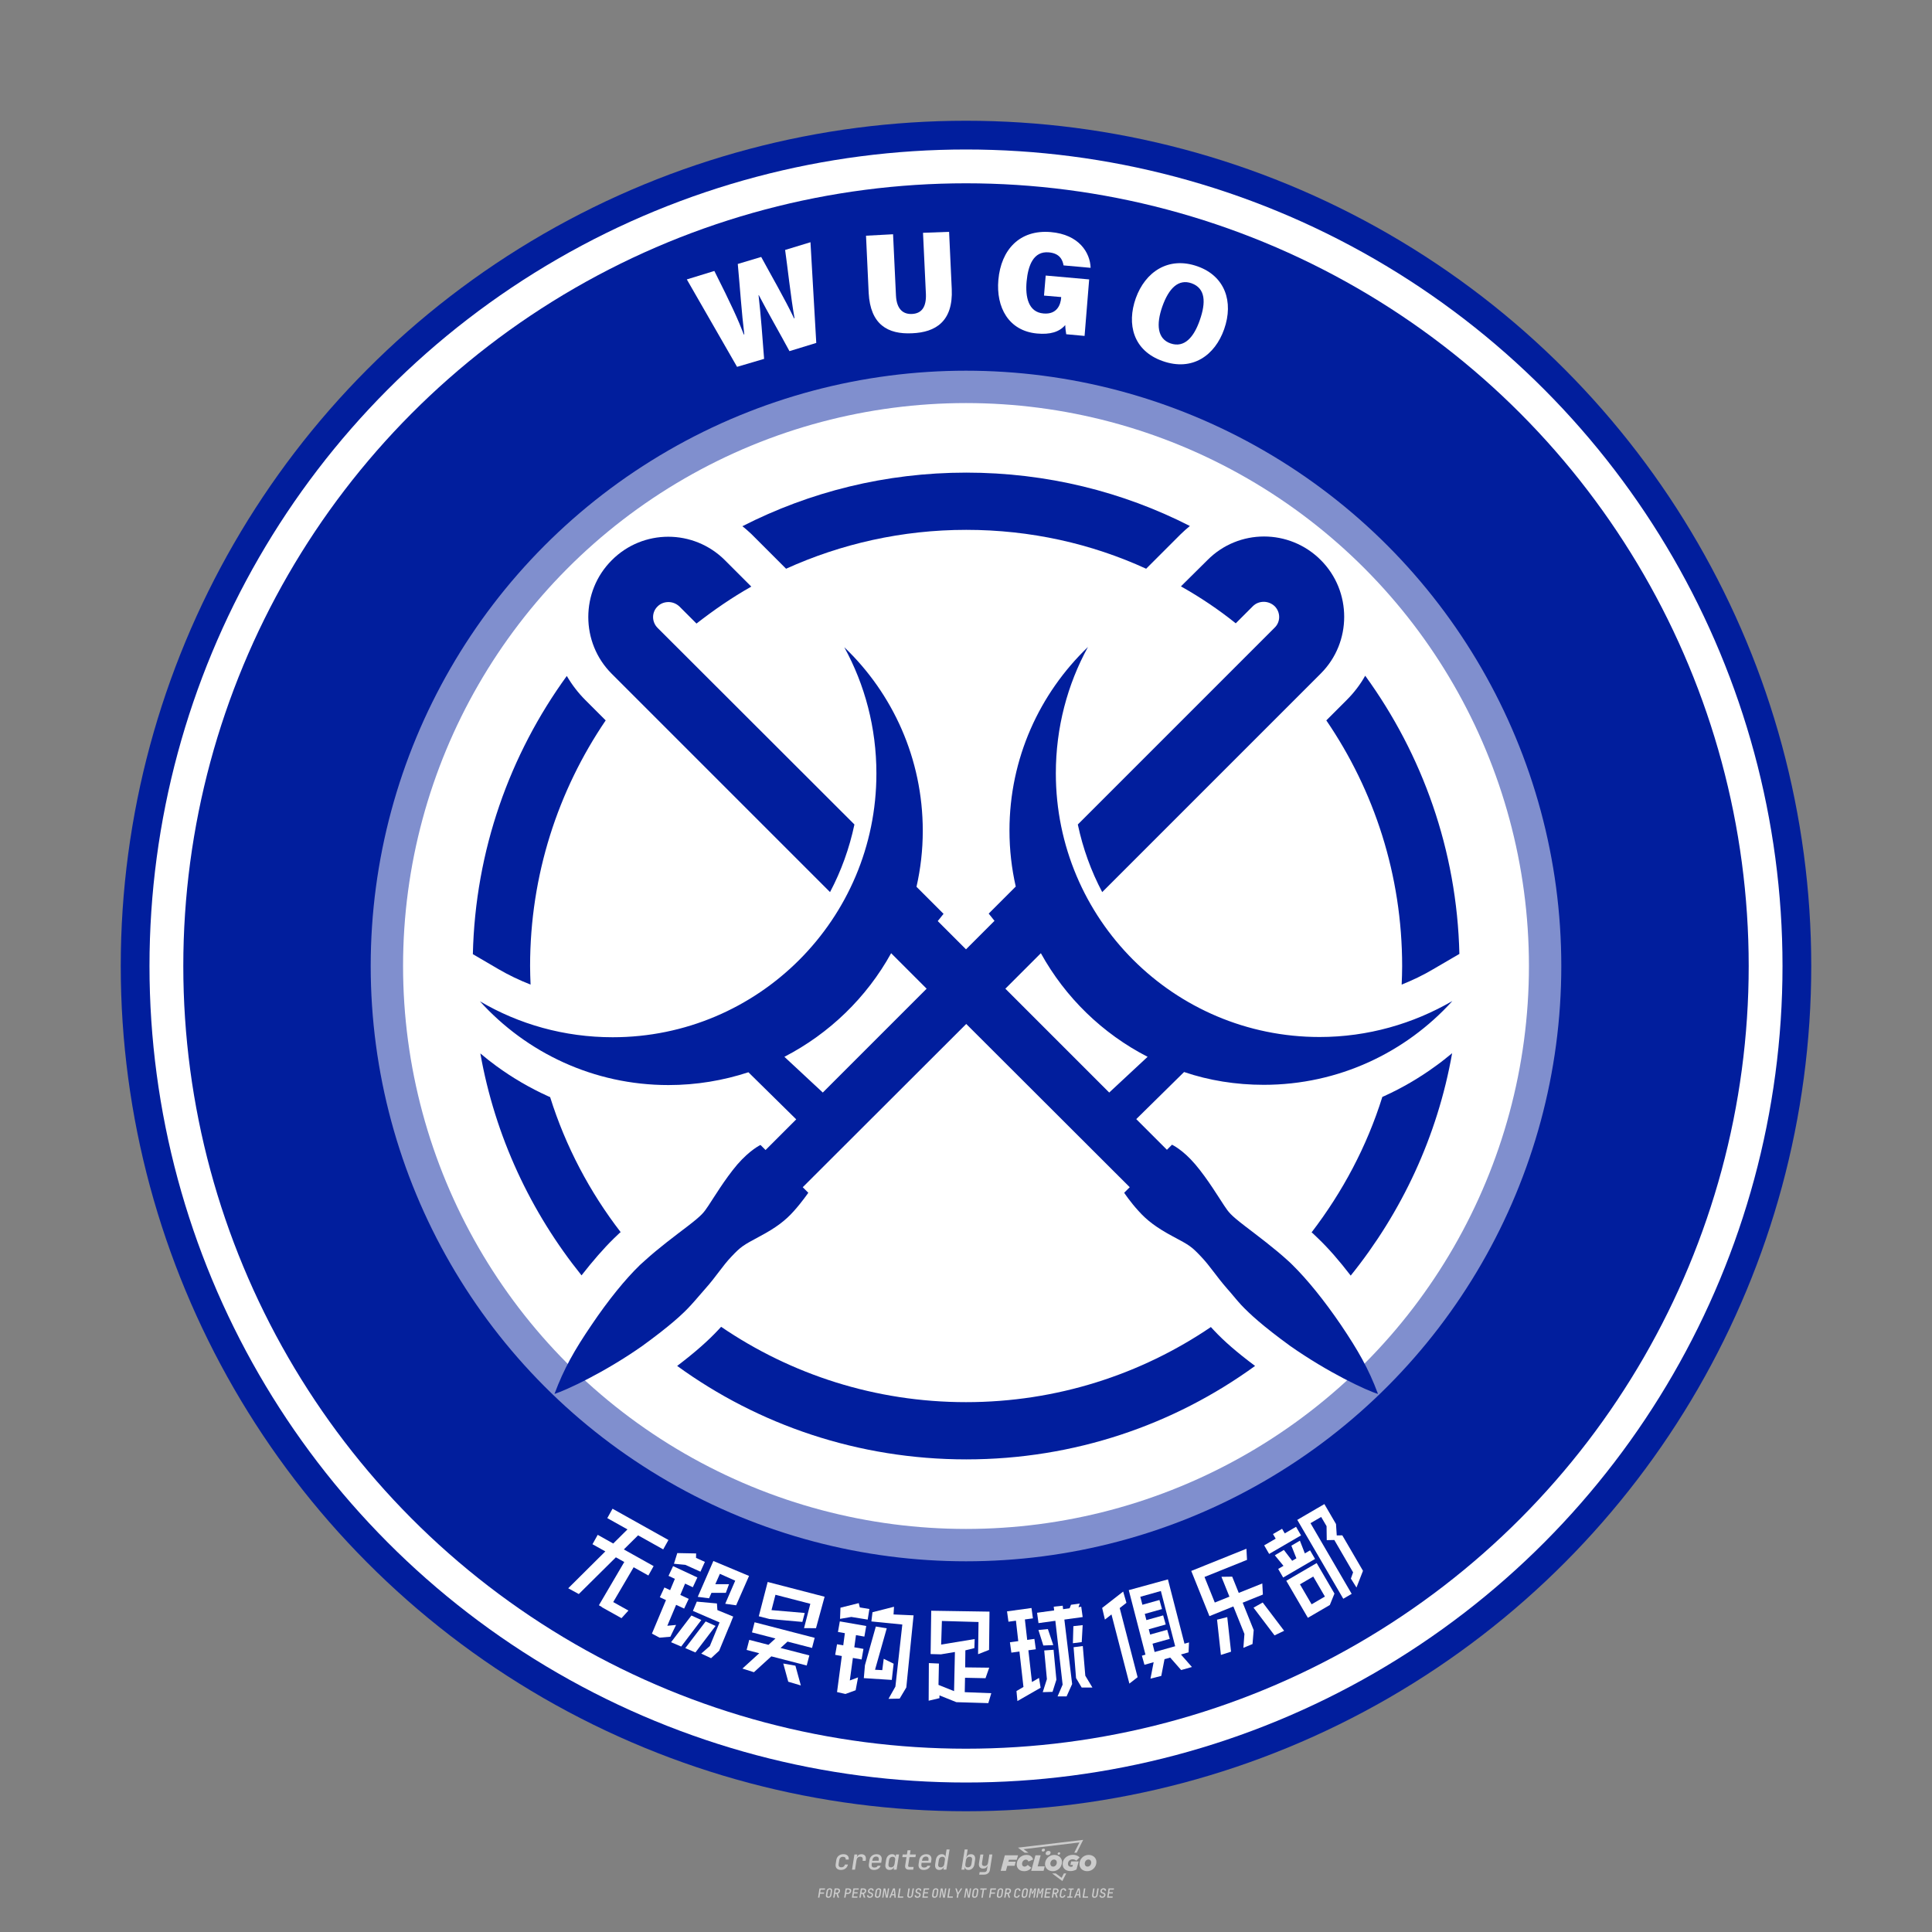<?xml version="1.0" encoding="utf-8"?>
<!-- Created by @FCLOGO 2024-9-10 GMT+8 8:06:39 . https://fclogo.top/ -->
<!-- FOR PERSONAL USE ONLY NOT FOR COMMERCIAL USE -->
<!-- Created by @FCLOGO 2024-9-10 GMT+8 8:06:39 . https://fclogo.top/ -->
<!-- FOR PERSONAL USE ONLY NOT FOR COMMERCIAL USE -->
<svg version="1.1" xmlns="http://www.w3.org/2000/svg" xmlns:xlink="http://www.w3.org/1999/xlink" x="0px" y="0px"
	 viewBox="0 0 800 800" style="enable-background:new 0 0 800 800;" xml:space="preserve">
<rect x="0" y="0" width="800" height="800" fill="#808080" stroke="none"/>
<path style="fill:#CCCCCC;" d="M348.22,774.3c-0.79,0-1.38-0.22-1.77-0.65c-0.39-0.44-0.53-1.03-0.41-1.79l0.25-1.65
	c0.12-0.75,0.45-1.35,0.98-1.78c0.53-0.44,1.19-0.65,1.98-0.65c0.76,0,1.33,0.2,1.72,0.6c0.39,0.4,0.55,0.94,0.47,1.62h-1.24
	c0.03-0.36-0.06-0.64-0.26-0.84c-0.2-0.2-0.5-0.3-0.89-0.3c-0.42,0-0.76,0.12-1.03,0.35c-0.27,0.23-0.43,0.56-0.5,0.99l-0.26,1.66
	c-0.07,0.44-0.01,0.77,0.19,1c0.19,0.23,0.5,0.35,0.92,0.35c0.39,0,0.72-0.1,0.98-0.3c0.26-0.2,0.44-0.48,0.52-0.85h1.24
	c-0.14,0.69-0.47,1.23-0.99,1.63C349.61,774.1,348.97,774.3,348.22,774.3z M352.8,774.19l1-6.29h1.19l-0.19,1.19
	c0.34-0.87,0.97-1.3,1.91-1.3c0.67,0,1.17,0.21,1.49,0.62c0.32,0.42,0.43,0.99,0.31,1.71l-0.07,0.42h-1.27l0.06-0.32
	c0.07-0.45,0.01-0.8-0.17-1.04c-0.18-0.24-0.48-0.36-0.88-0.36c-0.4,0-0.74,0.12-1.01,0.37c-0.27,0.24-0.43,0.59-0.5,1.03
	l-0.63,3.97H352.8z M361.91,774.3c-0.77,0-1.35-0.22-1.73-0.67c-0.38-0.45-0.51-1.04-0.4-1.77l0.25-1.65
	c0.08-0.49,0.26-0.92,0.52-1.28c0.26-0.37,0.6-0.65,1.01-0.85c0.41-0.2,0.87-0.3,1.38-0.3c0.77,0,1.35,0.22,1.73,0.67
	c0.39,0.45,0.52,1.04,0.39,1.77l-0.17,1.12h-3.85l-0.09,0.53c-0.15,0.95,0.22,1.43,1.11,1.43c0.72,0,1.17-0.25,1.37-0.74h1.22
	c-0.17,0.53-0.5,0.96-1.01,1.28C363.16,774.14,362.58,774.3,361.91,774.3z M361.23,770.22l-0.05,0.29l2.65-0.01l0.05-0.29
	c0.07-0.47,0.01-0.82-0.17-1.07c-0.18-0.25-0.49-0.37-0.92-0.37c-0.44,0-0.8,0.13-1.06,0.38
	C361.48,769.39,361.31,769.75,361.23,770.22z M368.33,774.3c-0.63,0-1.1-0.21-1.41-0.64c-0.31-0.42-0.4-1-0.27-1.73l0.27-1.77
	c0.11-0.73,0.39-1.31,0.84-1.74c0.44-0.43,0.98-0.64,1.61-0.64c0.47,0,0.83,0.12,1.09,0.35c0.26,0.24,0.39,0.56,0.38,0.96h0.02
	l0.17-1.2h1.24l-1,6.29h-1.22l0.19-1.2h-0.02c-0.12,0.41-0.35,0.73-0.69,0.97C369.2,774.18,368.8,774.3,368.33,774.3z
	 M368.93,773.23c0.39,0,0.72-0.12,0.98-0.36c0.26-0.24,0.43-0.57,0.5-1.01l0.25-1.65c0.07-0.43,0.01-0.76-0.18-1
	c-0.19-0.24-0.47-0.36-0.86-0.36c-0.4,0-0.72,0.12-0.98,0.35c-0.26,0.24-0.42,0.57-0.49,1.01l-0.25,1.65
	c-0.07,0.44-0.01,0.78,0.17,1.01C368.24,773.11,368.53,773.23,368.93,773.23z M376.35,774.19c-0.57,0-0.99-0.16-1.26-0.47
	c-0.27-0.31-0.36-0.75-0.27-1.32l0.54-3.39h-1.74l0.17-1.12h1.74l0.27-1.72h1.24l-0.27,1.72h2.47l-0.18,1.12h-2.46l-0.54,3.39
	c-0.08,0.44,0.1,0.66,0.53,0.66h1.72l-0.17,1.12H376.35z M382.5,774.3c-0.77,0-1.35-0.22-1.73-0.67c-0.38-0.45-0.52-1.04-0.4-1.77
	l0.25-1.65c0.08-0.49,0.26-0.92,0.52-1.28c0.26-0.37,0.6-0.65,1.01-0.85c0.41-0.2,0.87-0.3,1.38-0.3c0.77,0,1.35,0.22,1.73,0.67
	c0.39,0.45,0.52,1.04,0.39,1.77l-0.17,1.12h-3.85l-0.09,0.53c-0.15,0.95,0.22,1.43,1.11,1.43c0.72,0,1.17-0.25,1.37-0.74h1.22
	c-0.17,0.53-0.5,0.96-1.01,1.28C383.76,774.14,383.18,774.3,382.5,774.3z M381.83,770.22l-0.05,0.29l2.65-0.01l0.05-0.29
	c0.07-0.47,0.01-0.82-0.17-1.07c-0.18-0.25-0.49-0.37-0.92-0.37c-0.44,0-0.8,0.13-1.06,0.38
	C382.08,769.39,381.91,769.75,381.83,770.22z M388.92,774.3c-0.63,0-1.1-0.21-1.4-0.64c-0.3-0.42-0.39-1-0.28-1.73l0.27-1.77
	c0.11-0.73,0.39-1.31,0.84-1.74c0.44-0.43,0.98-0.64,1.61-0.64c0.47,0,0.83,0.12,1.09,0.35c0.26,0.24,0.39,0.56,0.38,0.96h0.02
	l0.21-1.47l0.3-1.8h1.24l-1.33,8.35h-1.22l0.19-1.2h-0.02c-0.12,0.41-0.35,0.73-0.69,0.97C389.8,774.18,389.4,774.3,388.92,774.3z
	 M389.53,773.23c0.39,0,0.72-0.12,0.98-0.36c0.26-0.24,0.43-0.57,0.5-1.01l0.25-1.65c0.08-0.43,0.02-0.76-0.17-1
	c-0.19-0.24-0.48-0.36-0.87-0.36c-0.4,0-0.72,0.12-0.98,0.35c-0.26,0.24-0.42,0.57-0.49,1.01l-0.25,1.65
	c-0.08,0.44-0.02,0.78,0.16,1.01C388.83,773.11,389.13,773.23,389.53,773.23z M401.02,774.3c-0.47,0-0.84-0.12-1.1-0.35
	c-0.26-0.23-0.39-0.56-0.38-0.97h-0.01l-0.19,1.2h-1.22l1.33-8.35h1.24l-0.29,1.8l-0.27,1.47h0.05c0.12-0.41,0.35-0.73,0.69-0.97
	c0.34-0.23,0.74-0.35,1.21-0.35c0.63,0,1.1,0.21,1.4,0.64c0.3,0.43,0.39,1.01,0.28,1.74l-0.27,1.77c-0.11,0.73-0.39,1.31-0.84,1.73
	C402.18,774.09,401.64,774.3,401.02,774.3z M400.77,773.23c0.4,0,0.72-0.12,0.98-0.35c0.26-0.23,0.42-0.57,0.5-1.01l0.25-1.65
	c0.07-0.43,0.01-0.77-0.17-1.01c-0.18-0.24-0.47-0.35-0.87-0.35c-0.39,0-0.72,0.12-0.98,0.36c-0.26,0.24-0.43,0.57-0.5,1l-0.25,1.65
	c-0.07,0.44-0.01,0.77,0.17,1.01C400.08,773.11,400.37,773.23,400.77,773.23z M405.47,776.25l0.17-1.06h1.93
	c0.64,0,1.01-0.3,1.1-0.9l0.1-0.67l0.21-1.19h-0.03c-0.12,0.42-0.35,0.74-0.68,0.97c-0.33,0.23-0.73,0.34-1.2,0.34
	c-0.63,0-1.09-0.2-1.4-0.6c-0.31-0.4-0.41-0.94-0.3-1.63l0.58-3.6h1.24l-0.56,3.48c-0.06,0.41,0,0.73,0.18,0.96
	c0.18,0.23,0.47,0.34,0.85,0.34c0.39,0,0.72-0.12,0.98-0.37c0.27-0.24,0.43-0.58,0.49-1.02l0.54-3.4h1.24l-1.01,6.41
	c-0.1,0.6-0.37,1.08-0.81,1.42c-0.44,0.35-1,0.52-1.67,0.52H405.47z M417.79,770.09h3.22l0.54-1.85h-5.47l-1.71,6.44h2.15l0.59-2.1
	h3.03l0.44-1.71h-3.03L417.79,770.09z M424.23,772.92c-0.59,0-1.02-0.39-1.02-1.12c0-0.88,0.63-1.76,1.61-1.76
	c0.49,0,0.88,0.24,1.02,0.78l1.95-0.83c-0.29-1.17-1.27-1.9-2.64-1.9c-2.78,0-4.15,2.15-4.15,3.9c0,1.76,1.27,2.83,3.07,2.83
	c1.37,0,2.34-0.59,2.98-1.42l-1.51-1.17C425.16,772.67,424.72,772.92,424.23,772.92z M430.91,768.23h-2.15l-1.76,6.44h5.12
	l0.49-1.85h-2.93L430.91,768.23z M439.75,771.01c0-1.66-1.32-2.93-3.22-2.93c-2.2,0-3.81,1.81-3.81,3.81c0,1.66,1.32,2.93,3.22,2.93
	C438.14,774.82,439.75,773.01,439.75,771.01z M434.92,771.7c0-0.83,0.59-1.71,1.51-1.71c0.78,0,1.17,0.54,1.17,1.22
	c0,0.83-0.59,1.71-1.51,1.71C435.31,772.92,434.92,772.38,434.92,771.7z M443.21,772.23h1.07l-0.2,0.68
	c-0.15,0.05-0.34,0.1-0.59,0.1c-0.68,0-1.27-0.39-1.27-1.22c0-1.02,0.73-1.9,1.95-1.9c0.59,0,1.12,0.24,1.51,0.59l1.37-1.37
	c-0.44-0.54-1.51-1.07-2.73-1.07c-2.59,0-4.29,1.76-4.29,3.86c0,2.05,1.61,2.88,3.22,2.88c0.93,0,1.85-0.29,2.49-0.68l0.93-3.32
	h-3.12L443.21,772.23z M450.78,768.08c-2.2,0-3.81,1.81-3.81,3.81c0,1.66,1.32,2.93,3.22,2.93c2.2,0,3.81-1.81,3.81-3.81
	C454,769.35,452.68,768.08,450.78,768.08z M450.34,772.92c-0.78,0-1.17-0.54-1.17-1.22c0-0.83,0.59-1.71,1.51-1.71
	c0.78,0,1.17,0.54,1.17,1.22C451.85,772.04,451.27,772.92,450.34,772.92z M437.94,767.5c-0.05,0.29,0.1,0.49,0.44,0.49
	s0.54-0.2,0.63-0.49c0.05-0.24-0.1-0.49-0.44-0.49C438.24,767.01,437.99,767.25,437.94,767.5z M432.13,765.5
	c-0.44,0-0.73,0.24-0.78,0.59c-0.05,0.34,0.1,0.59,0.54,0.59s0.73-0.24,0.78-0.59C432.77,765.74,432.57,765.5,432.13,765.5z
	 M433.01,767.3c-0.1,0.54,0.15,0.88,0.83,0.88c0.63,0,1.07-0.39,1.17-0.88s-0.15-0.88-0.83-0.88
	C433.5,766.43,433.11,766.82,433.01,767.3z M439.6,777.55l-2.44-1.81h-1.51l4.25,3.17l1.61-3.17h-0.98L439.6,777.55z M425.84,767.16
	l-2-1.46l23.13-2.78l-2.15,4.25h1.02l2.68-5.32l-26.99,3.22l2.78,2.1H425.84z M338.72,785.79l0.61-3.83h2.32l-0.08,0.52h-1.76
	l-0.18,1.14h1.63l-0.08,0.52h-1.62l-0.26,1.64H338.72z M342.97,785.84c-0.36,0-0.62-0.1-0.8-0.3c-0.17-0.2-0.23-0.47-0.18-0.82
	l0.27-1.7c0.06-0.34,0.2-0.61,0.44-0.82c0.24-0.2,0.54-0.3,0.89-0.3c0.36,0,0.62,0.1,0.8,0.3c0.17,0.2,0.24,0.47,0.18,0.81
	l-0.27,1.71c-0.06,0.34-0.2,0.62-0.44,0.82C343.63,785.74,343.33,785.84,342.97,785.84z M343.05,785.33c0.19,0,0.35-0.05,0.47-0.16
	c0.12-0.11,0.19-0.26,0.23-0.46l0.27-1.7c0.03-0.2,0.01-0.35-0.08-0.46c-0.08-0.11-0.22-0.16-0.41-0.16s-0.35,0.05-0.46,0.16
	c-0.12,0.1-0.19,0.26-0.22,0.46l-0.27,1.7c-0.03,0.2-0.01,0.35,0.08,0.46C342.72,785.28,342.86,785.33,343.05,785.33z M345,785.79
	l0.61-3.83h1.2c0.24,0,0.44,0.05,0.6,0.14c0.16,0.09,0.28,0.22,0.36,0.39c0.07,0.17,0.09,0.37,0.05,0.59
	c-0.04,0.26-0.14,0.48-0.3,0.67c-0.16,0.19-0.37,0.32-0.6,0.39l0.54,1.64h-0.62l-0.48-1.57h-0.54l-0.25,1.57H345z M345.89,783.71
	h0.64c0.19,0,0.35-0.06,0.48-0.17c0.13-0.11,0.21-0.26,0.24-0.45c0.03-0.19,0-0.35-0.09-0.46c-0.09-0.11-0.24-0.17-0.43-0.17h-0.64
	L345.89,783.71z M349.54,785.79l0.61-3.83h1.25c0.37,0,0.65,0.1,0.84,0.31c0.19,0.21,0.26,0.49,0.2,0.84
	c-0.04,0.23-0.12,0.44-0.25,0.61s-0.29,0.31-0.49,0.4c-0.2,0.09-0.42,0.14-0.66,0.14h-0.69l-0.24,1.52H349.54z M350.43,783.75h0.69
	c0.19,0,0.36-0.06,0.49-0.18c0.14-0.12,0.22-0.27,0.25-0.47c0.03-0.2,0-0.35-0.1-0.47c-0.1-0.12-0.25-0.18-0.44-0.18h-0.69
	L350.43,783.75z M352.75,785.79l0.61-3.83h2.25l-0.08,0.5h-1.7l-0.17,1.09h1.51l-0.08,0.5h-1.51l-0.19,1.24h1.69l-0.08,0.5H352.75z
	 M355.84,785.79l0.61-3.83h1.2c0.24,0,0.44,0.05,0.6,0.14c0.16,0.09,0.28,0.22,0.36,0.39c0.07,0.17,0.09,0.37,0.05,0.59
	c-0.04,0.26-0.14,0.48-0.3,0.67c-0.16,0.19-0.37,0.32-0.6,0.39l0.54,1.64h-0.62l-0.48-1.57h-0.54l-0.25,1.57H355.84z M356.74,783.71
	h0.64c0.19,0,0.35-0.06,0.48-0.17c0.13-0.11,0.21-0.26,0.24-0.45c0.03-0.19,0-0.35-0.09-0.46c-0.09-0.11-0.24-0.17-0.43-0.17h-0.64
	L356.74,783.71z M360.13,785.84c-0.39,0-0.67-0.1-0.87-0.29c-0.19-0.19-0.26-0.45-0.22-0.78h0.57c-0.03,0.17,0.01,0.31,0.12,0.41
	c0.11,0.1,0.27,0.15,0.48,0.15c0.2,0,0.37-0.05,0.5-0.15c0.13-0.1,0.21-0.23,0.24-0.4c0.02-0.15,0-0.28-0.06-0.39
	c-0.06-0.11-0.16-0.18-0.29-0.22l-0.46-0.14c-0.27-0.08-0.46-0.22-0.59-0.41c-0.13-0.19-0.17-0.42-0.13-0.68
	c0.04-0.21,0.11-0.39,0.23-0.55c0.12-0.16,0.27-0.28,0.46-0.37c0.19-0.09,0.4-0.13,0.64-0.13c0.35,0,0.62,0.1,0.8,0.29
	c0.18,0.19,0.25,0.44,0.2,0.76h-0.57c0.03-0.17,0-0.3-0.09-0.4c-0.09-0.1-0.23-0.14-0.42-0.14c-0.19,0-0.34,0.04-0.46,0.13
	c-0.12,0.09-0.19,0.21-0.21,0.38c-0.02,0.15-0.01,0.28,0.05,0.39c0.06,0.11,0.16,0.18,0.29,0.22l0.47,0.15
	c0.26,0.08,0.46,0.22,0.58,0.41c0.12,0.19,0.17,0.42,0.12,0.69c-0.04,0.22-0.12,0.41-0.24,0.57c-0.13,0.16-0.29,0.29-0.49,0.38
	C360.6,785.79,360.38,785.84,360.13,785.84z M363.27,785.84c-0.36,0-0.62-0.1-0.8-0.3c-0.17-0.2-0.23-0.47-0.18-0.82l0.27-1.7
	c0.06-0.34,0.2-0.61,0.44-0.82c0.24-0.2,0.54-0.3,0.89-0.3c0.36,0,0.62,0.1,0.8,0.3c0.17,0.2,0.24,0.47,0.18,0.81l-0.27,1.71
	c-0.06,0.34-0.2,0.62-0.44,0.82C363.92,785.74,363.62,785.84,363.27,785.84z M363.34,785.33c0.19,0,0.35-0.05,0.47-0.16
	c0.12-0.11,0.19-0.26,0.23-0.46l0.27-1.7c0.03-0.2,0.01-0.35-0.08-0.46c-0.08-0.11-0.22-0.16-0.41-0.16c-0.19,0-0.35,0.05-0.46,0.16
	c-0.12,0.1-0.19,0.26-0.22,0.46l-0.27,1.7c-0.03,0.2-0.01,0.35,0.08,0.46C363.02,785.28,363.15,785.33,363.34,785.33z
	 M365.28,785.79l0.61-3.83h0.71l0.62,3.19c0.01-0.1,0.02-0.22,0.03-0.36c0.01-0.14,0.03-0.29,0.04-0.44
	c0.02-0.15,0.04-0.29,0.06-0.41l0.31-1.98h0.52l-0.61,3.83h-0.71l-0.61-3.19c-0.01,0.09-0.02,0.21-0.03,0.34s-0.03,0.28-0.04,0.42
	c-0.02,0.15-0.04,0.28-0.06,0.41l-0.31,2.01H365.28z M368.23,785.79l1.59-3.83h0.75l0.37,3.83h-0.56l-0.07-0.97h-1.09l-0.39,0.97
	H368.23z M369.39,784.34h0.87l-0.09-1.1c-0.02-0.2-0.03-0.37-0.04-0.51c-0.01-0.14-0.01-0.24-0.01-0.3c-0.02,0.06-0.05,0.16-0.1,0.3
	c-0.05,0.14-0.11,0.31-0.19,0.5L369.39,784.34z M371.72,785.79l0.61-3.83h0.57l-0.52,3.31h1.67l-0.08,0.52H371.72z M376.68,785.84
	c-0.37,0-0.63-0.1-0.8-0.3c-0.17-0.2-0.22-0.48-0.17-0.82l0.44-2.76h0.57l-0.44,2.76c-0.03,0.2-0.01,0.35,0.07,0.46
	c0.08,0.11,0.21,0.17,0.41,0.17c0.19,0,0.35-0.06,0.46-0.17c0.12-0.11,0.19-0.27,0.22-0.46l0.44-2.76h0.57l-0.44,2.76
	c-0.06,0.35-0.2,0.62-0.43,0.82C377.35,785.74,377.05,785.84,376.68,785.84z M379.84,785.84c-0.39,0-0.67-0.1-0.87-0.29
	c-0.19-0.19-0.26-0.45-0.22-0.78h0.57c-0.03,0.17,0.01,0.31,0.12,0.41c0.11,0.1,0.27,0.15,0.48,0.15c0.2,0,0.37-0.05,0.5-0.15
	c0.13-0.1,0.21-0.23,0.24-0.4c0.02-0.15,0-0.28-0.06-0.39c-0.06-0.11-0.16-0.18-0.29-0.22l-0.46-0.14
	c-0.27-0.08-0.46-0.22-0.59-0.41c-0.13-0.19-0.17-0.42-0.13-0.68c0.04-0.21,0.11-0.39,0.23-0.55s0.27-0.28,0.46-0.37
	c0.19-0.09,0.4-0.13,0.64-0.13c0.35,0,0.62,0.1,0.8,0.29c0.18,0.19,0.25,0.44,0.2,0.76h-0.57c0.03-0.17,0-0.3-0.09-0.4
	c-0.09-0.1-0.23-0.14-0.42-0.14c-0.19,0-0.34,0.04-0.46,0.13c-0.12,0.09-0.19,0.21-0.21,0.38c-0.02,0.15-0.01,0.28,0.05,0.39
	c0.06,0.11,0.16,0.18,0.29,0.22l0.47,0.15c0.26,0.08,0.46,0.22,0.58,0.41c0.12,0.19,0.17,0.42,0.12,0.69
	c-0.04,0.22-0.12,0.41-0.24,0.57c-0.13,0.16-0.29,0.29-0.49,0.38C380.31,785.79,380.09,785.84,379.84,785.84z M381.91,785.79
	l0.61-3.83h2.25l-0.08,0.5h-1.7l-0.17,1.09h1.51l-0.08,0.5h-1.51l-0.19,1.24h1.69l-0.08,0.5H381.91z M386.94,785.84
	c-0.36,0-0.62-0.1-0.8-0.3c-0.17-0.2-0.23-0.47-0.18-0.82l0.27-1.7c0.06-0.34,0.2-0.61,0.44-0.82c0.24-0.2,0.54-0.3,0.89-0.3
	c0.36,0,0.62,0.1,0.8,0.3c0.17,0.2,0.24,0.47,0.18,0.81l-0.27,1.71c-0.06,0.34-0.2,0.62-0.44,0.82
	C387.6,785.74,387.3,785.84,386.94,785.84z M387.02,785.33c0.19,0,0.35-0.05,0.47-0.16c0.12-0.11,0.19-0.26,0.23-0.46l0.27-1.7
	c0.03-0.2,0.01-0.35-0.08-0.46c-0.08-0.11-0.22-0.16-0.41-0.16c-0.19,0-0.35,0.05-0.46,0.16c-0.12,0.1-0.19,0.26-0.22,0.46
	l-0.27,1.7c-0.03,0.2-0.01,0.35,0.08,0.46C386.7,785.28,386.83,785.33,387.02,785.33z M388.95,785.79l0.61-3.83h0.71l0.62,3.19
	c0.01-0.1,0.02-0.22,0.03-0.36c0.01-0.14,0.03-0.29,0.04-0.44c0.02-0.15,0.04-0.29,0.06-0.41l0.31-1.98h0.52l-0.61,3.83h-0.71
	l-0.61-3.19c-0.01,0.09-0.02,0.21-0.03,0.34c-0.01,0.13-0.03,0.28-0.04,0.42c-0.02,0.15-0.04,0.28-0.06,0.41l-0.31,2.01H388.95z
	 M392.25,785.79l0.61-3.83h0.57l-0.52,3.31h1.67l-0.08,0.52H392.25z M396.12,785.79l0.22-1.41l-0.75-2.42h0.58l0.45,1.45
	c0.03,0.09,0.05,0.18,0.07,0.27c0.02,0.08,0.03,0.15,0.03,0.19c0.02-0.04,0.05-0.1,0.09-0.19c0.04-0.08,0.09-0.17,0.14-0.27
	l0.9-1.45h0.6l-1.53,2.42l-0.22,1.41H396.12z M399.22,785.79l0.61-3.83h0.71l0.62,3.19c0.01-0.1,0.02-0.22,0.03-0.36
	c0.01-0.14,0.03-0.29,0.04-0.44c0.02-0.15,0.04-0.29,0.06-0.41l0.31-1.98h0.52l-0.61,3.83h-0.71l-0.61-3.19
	c-0.01,0.09-0.02,0.21-0.03,0.34c-0.01,0.13-0.03,0.28-0.04,0.42c-0.02,0.15-0.04,0.28-0.06,0.41l-0.31,2.01H399.22z M403.51,785.84
	c-0.36,0-0.62-0.1-0.8-0.3c-0.18-0.2-0.23-0.47-0.18-0.82l0.27-1.7c0.06-0.34,0.2-0.61,0.44-0.82c0.24-0.2,0.54-0.3,0.89-0.3
	c0.36,0,0.62,0.1,0.8,0.3c0.17,0.2,0.24,0.47,0.18,0.81l-0.27,1.71c-0.06,0.34-0.2,0.62-0.44,0.82
	C404.16,785.74,403.86,785.84,403.51,785.84z M403.58,785.33c0.19,0,0.35-0.05,0.47-0.16c0.12-0.11,0.19-0.26,0.23-0.46l0.27-1.7
	c0.03-0.2,0.01-0.35-0.08-0.46c-0.08-0.11-0.22-0.16-0.41-0.16c-0.19,0-0.35,0.05-0.46,0.16c-0.12,0.1-0.19,0.26-0.22,0.46
	l-0.27,1.7c-0.03,0.2-0.01,0.35,0.08,0.46C403.26,785.28,403.4,785.33,403.58,785.33z M406.38,785.79l0.52-3.31h-1.02l0.08-0.52
	h2.62l-0.08,0.52h-1.03l-0.52,3.31H406.38z M409.52,785.79l0.61-3.83h2.32l-0.08,0.52h-1.76l-0.18,1.14h1.63l-0.08,0.52h-1.62
	l-0.26,1.64H409.52z M413.77,785.84c-0.36,0-0.62-0.1-0.8-0.3c-0.18-0.2-0.23-0.47-0.18-0.82l0.27-1.7c0.06-0.34,0.2-0.61,0.44-0.82
	c0.24-0.2,0.54-0.3,0.89-0.3c0.36,0,0.62,0.1,0.8,0.3c0.17,0.2,0.24,0.47,0.18,0.81l-0.27,1.71c-0.06,0.34-0.2,0.62-0.44,0.82
	C414.42,785.74,414.13,785.84,413.77,785.84z M413.85,785.33c0.19,0,0.35-0.05,0.47-0.16c0.12-0.11,0.19-0.26,0.23-0.46l0.27-1.7
	c0.03-0.2,0.01-0.35-0.08-0.46c-0.08-0.11-0.22-0.16-0.41-0.16c-0.19,0-0.35,0.05-0.46,0.16c-0.12,0.1-0.19,0.26-0.22,0.46
	l-0.27,1.7c-0.03,0.2-0.01,0.35,0.08,0.46C413.52,785.28,413.66,785.33,413.85,785.33z M415.8,785.79l0.61-3.83h1.2
	c0.24,0,0.44,0.05,0.6,0.14c0.16,0.09,0.28,0.22,0.36,0.39c0.07,0.17,0.09,0.37,0.05,0.59c-0.04,0.26-0.14,0.48-0.3,0.67
	c-0.16,0.19-0.37,0.32-0.6,0.39l0.54,1.64h-0.62l-0.48-1.57h-0.54l-0.25,1.57H415.8z M416.69,783.71h0.64
	c0.19,0,0.35-0.06,0.48-0.17c0.13-0.11,0.21-0.26,0.24-0.45c0.03-0.19,0-0.35-0.09-0.46c-0.09-0.11-0.24-0.17-0.43-0.17h-0.64
	L416.69,783.71z M420.91,785.84c-0.36,0-0.63-0.1-0.81-0.3c-0.18-0.2-0.24-0.47-0.19-0.82l0.27-1.7c0.06-0.35,0.21-0.62,0.45-0.82
	s0.55-0.3,0.91-0.3c0.36,0,0.63,0.1,0.81,0.3c0.18,0.2,0.24,0.47,0.19,0.82h-0.57c0.03-0.2,0-0.35-0.09-0.46
	c-0.09-0.11-0.23-0.16-0.42-0.16c-0.19,0-0.35,0.05-0.48,0.16c-0.12,0.1-0.2,0.26-0.23,0.45l-0.27,1.71c-0.03,0.2,0,0.35,0.09,0.46
	c0.09,0.11,0.23,0.16,0.42,0.16c0.19,0,0.35-0.05,0.47-0.16c0.12-0.11,0.2-0.26,0.23-0.46h0.57c-0.03,0.23-0.11,0.43-0.24,0.59
	c-0.12,0.17-0.28,0.3-0.47,0.39C421.36,785.79,421.14,785.84,420.91,785.84z M424.03,785.84c-0.36,0-0.62-0.1-0.8-0.3
	c-0.18-0.2-0.23-0.47-0.18-0.82l0.27-1.7c0.06-0.34,0.2-0.61,0.44-0.82c0.24-0.2,0.54-0.3,0.89-0.3c0.36,0,0.62,0.1,0.8,0.3
	c0.17,0.2,0.24,0.47,0.18,0.81l-0.27,1.71c-0.06,0.34-0.2,0.62-0.44,0.82C424.69,785.74,424.39,785.84,424.03,785.84z
	 M424.11,785.33c0.19,0,0.35-0.05,0.47-0.16c0.12-0.11,0.19-0.26,0.23-0.46l0.27-1.7c0.03-0.2,0.01-0.35-0.08-0.46
	c-0.08-0.11-0.22-0.16-0.41-0.16c-0.19,0-0.35,0.05-0.46,0.16c-0.12,0.1-0.19,0.26-0.22,0.46l-0.27,1.7
	c-0.03,0.2-0.01,0.35,0.08,0.46C423.79,785.28,423.92,785.33,424.11,785.33z M425.97,785.79l0.61-3.83h0.69l0.18,1.23
	c0.02,0.12,0.04,0.23,0.05,0.33c0.01,0.1,0.02,0.18,0.03,0.24c0.02-0.06,0.05-0.14,0.09-0.24c0.04-0.11,0.09-0.22,0.15-0.34
	l0.57-1.22h0.71l-0.61,3.83h-0.54l0.2-1.29c0.02-0.17,0.06-0.35,0.1-0.55c0.04-0.2,0.09-0.4,0.14-0.61c0.05-0.2,0.1-0.4,0.14-0.59
	c0.05-0.19,0.09-0.35,0.13-0.49l-0.86,1.86h-0.55l-0.28-1.86c0,0.14-0.01,0.29-0.02,0.47c-0.01,0.18-0.02,0.37-0.04,0.57
	c-0.02,0.2-0.04,0.41-0.06,0.61c-0.02,0.2-0.05,0.4-0.08,0.57l-0.2,1.29H425.97z M429.11,785.79l0.61-3.83h0.69l0.18,1.23
	c0.02,0.12,0.04,0.23,0.05,0.33c0.01,0.1,0.02,0.18,0.03,0.24c0.02-0.06,0.05-0.14,0.09-0.24c0.04-0.11,0.09-0.22,0.15-0.34
	l0.57-1.22h0.71l-0.61,3.83h-0.54l0.2-1.29c0.02-0.17,0.06-0.35,0.1-0.55c0.04-0.2,0.09-0.4,0.14-0.61c0.05-0.2,0.1-0.4,0.14-0.59
	c0.05-0.19,0.09-0.35,0.13-0.49l-0.86,1.86h-0.55l-0.28-1.86c0,0.14-0.01,0.29-0.02,0.47c-0.01,0.18-0.02,0.37-0.04,0.57
	c-0.02,0.2-0.04,0.41-0.06,0.61c-0.02,0.2-0.05,0.4-0.08,0.57l-0.2,1.29H429.11z M432.41,785.79l0.61-3.83h2.25l-0.08,0.5h-1.7
	l-0.17,1.09h1.51l-0.08,0.5h-1.51l-0.19,1.24h1.69l-0.08,0.5H432.41z M435.51,785.79l0.61-3.83h1.2c0.24,0,0.44,0.05,0.6,0.14
	c0.16,0.09,0.28,0.22,0.36,0.39c0.07,0.17,0.09,0.37,0.05,0.59c-0.04,0.26-0.14,0.48-0.3,0.67c-0.16,0.19-0.37,0.32-0.6,0.39
	l0.54,1.64h-0.62l-0.48-1.57h-0.54l-0.25,1.57H435.51z M436.4,783.71h0.64c0.19,0,0.35-0.06,0.48-0.17
	c0.13-0.11,0.21-0.26,0.24-0.45c0.03-0.19,0-0.35-0.09-0.46c-0.09-0.11-0.24-0.17-0.43-0.17h-0.64L436.4,783.71z M439.8,785.84
	c-0.36,0-0.63-0.1-0.81-0.3c-0.18-0.2-0.24-0.47-0.19-0.82l0.27-1.7c0.06-0.35,0.21-0.62,0.45-0.82s0.55-0.3,0.91-0.3
	c0.36,0,0.63,0.1,0.81,0.3c0.18,0.2,0.24,0.47,0.19,0.82h-0.57c0.03-0.2,0-0.35-0.09-0.46c-0.09-0.11-0.23-0.16-0.42-0.16
	c-0.19,0-0.35,0.05-0.47,0.16c-0.12,0.1-0.2,0.26-0.23,0.45l-0.27,1.71c-0.03,0.2,0,0.35,0.09,0.46c0.09,0.11,0.23,0.16,0.42,0.16
	s0.35-0.05,0.47-0.16c0.12-0.11,0.2-0.26,0.23-0.46h0.57c-0.03,0.23-0.11,0.43-0.24,0.59c-0.12,0.17-0.28,0.3-0.47,0.39
	C440.25,785.79,440.04,785.84,439.8,785.84z M441.88,785.79l0.08-0.5h0.78l0.45-2.82h-0.78l0.08-0.5h2.13l-0.08,0.5h-0.78
	l-0.45,2.82h0.78l-0.08,0.5H441.88z M444.74,785.79l1.59-3.83h0.75l0.37,3.83h-0.56l-0.07-0.97h-1.09l-0.39,0.97H444.74z
	 M445.9,784.34h0.87l-0.09-1.1c-0.02-0.2-0.03-0.37-0.04-0.51c-0.01-0.14-0.01-0.24-0.01-0.3c-0.02,0.06-0.05,0.16-0.1,0.3
	c-0.05,0.14-0.11,0.31-0.19,0.5L445.9,784.34z M448.24,785.79l0.61-3.83h0.57l-0.52,3.31h1.67l-0.08,0.52H448.24z M453.19,785.84
	c-0.37,0-0.63-0.1-0.8-0.3c-0.17-0.2-0.22-0.48-0.17-0.82l0.44-2.76h0.57l-0.44,2.76c-0.03,0.2-0.01,0.35,0.07,0.46
	c0.08,0.11,0.21,0.17,0.41,0.17c0.19,0,0.35-0.06,0.46-0.17c0.12-0.11,0.19-0.27,0.22-0.46l0.44-2.76h0.57l-0.44,2.76
	c-0.06,0.35-0.2,0.62-0.43,0.82C453.86,785.74,453.56,785.84,453.19,785.84z M456.36,785.84c-0.39,0-0.67-0.1-0.87-0.29
	c-0.19-0.19-0.26-0.45-0.22-0.78h0.57c-0.03,0.17,0.01,0.31,0.12,0.41c0.11,0.1,0.27,0.15,0.48,0.15c0.2,0,0.37-0.05,0.5-0.15
	s0.21-0.23,0.24-0.4c0.02-0.15,0-0.28-0.06-0.39c-0.06-0.11-0.16-0.18-0.29-0.22l-0.46-0.14c-0.27-0.08-0.46-0.22-0.59-0.41
	c-0.13-0.19-0.17-0.42-0.13-0.68c0.04-0.21,0.11-0.39,0.23-0.55c0.12-0.16,0.27-0.28,0.46-0.37c0.19-0.09,0.4-0.13,0.64-0.13
	c0.35,0,0.62,0.1,0.8,0.29c0.18,0.19,0.25,0.44,0.2,0.76h-0.57c0.03-0.17,0-0.3-0.09-0.4c-0.09-0.1-0.23-0.14-0.42-0.14
	c-0.19,0-0.34,0.04-0.46,0.13c-0.12,0.09-0.19,0.21-0.21,0.38c-0.02,0.15-0.01,0.28,0.05,0.39c0.06,0.11,0.16,0.18,0.29,0.22
	l0.47,0.15c0.26,0.08,0.46,0.22,0.58,0.41c0.12,0.19,0.17,0.42,0.12,0.69c-0.04,0.22-0.12,0.41-0.24,0.57
	c-0.13,0.16-0.29,0.29-0.49,0.38C456.82,785.79,456.6,785.84,456.36,785.84z M458.42,785.79l0.61-3.83h2.25l-0.08,0.5h-1.7
	l-0.17,1.09h1.51l-0.08,0.5h-1.51l-0.19,1.24h1.69l-0.08,0.5H458.42z"/>
<g>
	<g>
		<circle style="fill:#011E9D;" cx="400" cy="400" r="350"/>
		<circle style="fill:#FFFFFF;" cx="400" cy="400" r="338.1"/>
		<circle style="fill:#011E9D;" cx="400" cy="400" r="324.1"/>
		<circle style="opacity:0.5;fill:#FFFFFF;enable-background:new    ;" cx="400" cy="400" r="246.5"/>
		<circle style="fill:#FFFFFF;" cx="400" cy="400" r="233.1"/>
	</g>
	<g>
		<path style="fill:#011E9D;" d="M523.3,449.2c31,0,58.8-13.4,78.1-34.7c-16.2,9.4-35,14.9-55,14.9c-60.3,0-109.2-48.9-109.2-109.2
			c0-18.9,4.8-36.8,13.3-52.3c-20,19.2-32.5,46.1-32.5,76c0,8,0.9,15.7,2.6,23.2l-11.2,11.2l2.4,3L400,393.1l-11.7-11.7l2.4-3
			l-11.2-11.2c1.7-7.5,2.6-15.2,2.6-23.2c0-29.9-12.5-56.9-32.5-76c8.5,15.5,13.3,33.3,13.3,52.3c0,60.3-48.9,109.2-109.2,109.2
			c-20.1,0-38.9-5.4-55-14.9c19.3,21.3,47.1,34.7,78.1,34.7c11.6,0,22.7-1.9,33.1-5.3l19.8,19.5L317,476.2l-2.1-2.1
			c0,0-4.3,2-9.6,8.1c-5.2,6.1-10.1,14.3-12,17.1c-1.9,2.8-2.4,3.7-8.5,8.4c-5.5,4.2-12.1,9.1-17.8,14.3c-0.7,0.6-1.3,1.2-2,1.8
			c-6,5.8-13.1,14.5-20.1,24.9c-7,10.3-11.4,18-15.3,28.5c4.7-1.5,20.6-8.8,36.4-19.9c11.4-8.3,16.8-13.2,20.3-17.1
			c2.2-2.4,3.7-4.3,5.6-6.4c4.9-5.5,7.1-9.4,11-13.5s4.7-4.6,11.6-8.3c7-3.7,10.8-6.7,14.2-10.5c3.4-3.8,6-7.6,6-7.6l-2.3-2.3
			l67.7-67.6l67.7,67.6l-2.3,2.3c0,0,2.5,3.8,6,7.6c3.4,3.8,7.3,6.8,14.2,10.5c7,3.7,7.7,4.2,11.6,8.3s6.1,7.9,11,13.5
			c1.9,2.1,3.4,4.1,5.6,6.5c3.6,3.8,8.9,8.7,20.3,17c15.8,11.1,31.7,18.5,36.4,19.9c-3.9-10.5-8.3-18.1-15.3-28.5
			c-7-10.3-14.1-19-20.1-24.9c-0.6-0.6-1.2-1.2-1.9-1.8c-5.7-5.2-12.3-10.1-17.9-14.4c-6.1-4.7-6.6-5.6-8.5-8.4s-6.8-11-12-17.1
			s-9.6-8.1-9.6-8.1l-2.1,2.1l-12.7-12.7l19.8-19.5C500.6,447.4,511.8,449.2,523.3,449.2z M340.7,452.4l-15.9-14.8
			c18.6-9.6,34.1-24.6,44.2-42.9l14.7,14.7L340.7,452.4z M459.3,452.4l-43-43l14.7-14.7c10.1,18.3,25.5,33.3,44.2,42.9L459.3,452.4z
			"/>
		<path style="fill:#011E9D;" d="M343.7,369.4c4.6-8.7,8-18.1,10.1-28L272.3,260c-2.5-2.5-2.5-6.5,0-8.9c1.2-1.2,2.8-1.8,4.5-1.8
			c1.6,0,3.2,0.6,4.5,1.8l7.1,7.1c7.2-5.6,14.7-10.8,22.7-15.3L300.2,232c-13-13-34-13-46.9,0c-6.5,6.5-9.7,15-9.7,23.5
			s3.2,17,9.7,23.5L343.7,369.4z"/>
		<path style="fill:#011E9D;" d="M518.8,251c1.2-1.2,2.8-1.8,4.5-1.8c1.6,0,3.2,0.6,4.5,1.8c2.5,2.5,2.5,6.5,0,8.9l-6.3,6.3
			l-75.2,75.2c2.1,9.9,5.5,19.3,10.1,28l83.7-83.7l6.8-6.8c6.5-6.5,9.7-15,9.7-23.5s-3.2-17-9.7-23.5c-13-13-34-13-46.9,0l-11,10.9
			c8,4.5,15.6,9.6,22.7,15.3L518.8,251z"/>
	</g>
	<g>
		<path style="fill:#011E9D;" d="M206.4,401.3c4.3,2.5,8.7,4.6,13.3,6.4c-0.1-2.5-0.2-5.1-0.2-7.7c0-37.7,11.6-72.7,31.3-101.7
			l-8.4-8.4c-3-3-5.6-6.4-7.7-10c-23.6,32.5-37.9,72.2-38.9,115.2L206.4,401.3z"/>
		<path style="fill:#011E9D;" d="M254.2,512.8c0.7-0.7,1.5-1.4,2.3-2.2c0.2-0.1,0.3-0.3,0.5-0.4c-12.8-16.6-22.8-35.5-29.2-55.9
			c-0.3-0.1-0.6-0.3-0.9-0.4c-7.5-3.4-14.7-7.6-21.4-12.5c-2.3-1.7-4.5-3.4-6.6-5.2c6.1,34.4,20.9,65.8,41.9,91.9
			C245.4,522.2,250,516.9,254.2,512.8z"/>
		<path style="fill:#011E9D;" d="M594.5,441.4c-6.7,4.9-13.9,9.1-21.4,12.5c-0.2,0.1-0.5,0.2-0.7,0.3c-6.4,20.5-16.5,39.4-29.3,56.1
			c0.2,0.1,0.3,0.3,0.5,0.4c0.7,0.7,1.5,1.4,2.2,2.1l0,0l0,0c4.3,4.1,8.9,9.4,13.5,15.4c21.1-26.2,35.9-57.6,42-92.1
			C599.1,437.9,596.9,439.7,594.5,441.4z"/>
		<path style="fill:#011E9D;" d="M502.6,550.8c-0.4-0.4-0.8-0.9-1.2-1.3c-28.9,19.6-63.8,31.1-101.4,31.1s-72.5-11.5-101.4-31.2
			c-0.4,0.4-0.7,0.8-1.1,1.2l0,0c-4.3,4.6-9.6,9.3-17.1,15c33.6,24.4,75,38.7,119.7,38.7s86-14.3,119.6-38.7
			C512.2,560,506.9,555.4,502.6,550.8z"/>
		<path style="fill:#011E9D;" d="M311.1,221.1l14.4,14.4c22.7-10.3,48-16.1,74.6-16.1s51.8,5.7,74.5,16.1l14.3-14.3
			c1.2-1.2,2.5-2.3,3.8-3.4c-27.8-14.2-59.3-22.1-92.6-22.1c-33.4,0-64.9,8-92.7,22.2C308.6,218.8,309.9,220,311.1,221.1z"/>
		<path style="fill:#011E9D;" d="M557.6,289.9l-6.8,6.8l-1.6,1.6c19.8,29,31.4,64,31.4,101.8c0,2.6-0.1,5.1-0.2,7.6
			c4.5-1.8,8.9-3.9,13.1-6.4l10.8-6.3c-1-43-15.4-82.7-39-115.2C563.3,283.4,560.7,286.8,557.6,289.9z"/>
	</g>
	<g>
		<path style="fill:#FFFFFF;" d="M305.2,151.9l-20.8-36.2l11.4-3.5c7.1,14.1,9.9,20.3,12.2,26.3h0.2c-1.1-8.9-1.8-19.5-2.7-29.2
			l9.7-2.9c4,7.4,9.8,17.4,13.6,25.4h0.2c-1.5-8.3-3-22.1-3.9-28.3l10.5-3.2L338,142l-11.1,3.4c-4.1-7.6-9-16.1-12.7-23.2h-0.1
			c0.9,7.7,1.7,18.4,2.3,26.4L305.2,151.9z"/>
		<path style="fill:#FFFFFF;" d="M369.8,97l1.2,25.4c0.3,5.9,3.2,7.8,6.7,7.6c3.8-0.2,5.9-2.7,5.7-8.2l-1.2-25.4L393,96l1.1,23.7
			c0.6,13.4-6.7,17.9-16.4,18.3c-10.1,0.5-17.3-3.6-18-16.7l-1.1-23.7L369.8,97z"/>
		<path style="fill:#FFFFFF;" d="M449.1,139.1l-7.6-0.7c-0.2-1.1-0.4-2.8-0.4-3.8c-2.5,2.9-6.3,4-11.7,3.5
			c-11.8-1.1-17-10.9-16-22.2c1.1-12.5,8.8-20.9,21.7-19.8c11.7,1,16.3,8.5,16.5,14.8l-11.2-1c-0.4-2.2-1.5-5-6.1-5.4
			c-6.4-0.6-8.6,5.5-9.2,12c-0.6,6.4,0.7,12.8,7,13.3c5.7,0.5,7.1-3.8,7.3-6.5V123l-7.1-0.6l0.7-8.3l18,1.6L449.1,139.1z"/>
		<path style="fill:#FFFFFF;" d="M506.9,136.3c-3.8,10.8-13.1,17.6-25.5,13.2c-12.2-4.3-14.9-15.3-11.1-26
			c3.9-10.9,13.5-17.5,25.6-13.2C507.2,114.3,510.9,124.9,506.9,136.3z M481.3,126.9c-2.6,7.4-2.1,13.4,3.4,15.3
			c5.8,2,9.7-2.7,12.1-9.6c2.6-7.4,2.4-13.2-3.4-15.3C488,115.4,484,119.3,481.3,126.9z"/>
	</g>
	<g>
		<polygon style="fill:#FFFFFF;" points="274.62,641.57 276.79,637.68 253.64,624.73 251.47,628.62 259.82,633.29 253.93,639.14 
			247.5,635.54 245.33,639.43 250.65,642.4 235.29,657.67 239.67,660.06 255.02,644.85 258.5,646.79 247.99,664.7 249.22,665.42 
			249.18,665.49 257.35,670.05 260.22,666.9 253.92,663.38 262.38,648.97 268.48,652.38 270.65,648.49 258.32,641.59 264.21,635.75 
					"/>
		<g>
			<polygon style="fill:#FFFFFF;" points="276.32,673.2 279.97,664.53 283.29,666.08 285.18,662.05 281.7,660.42 283.68,655.74 
				286.88,657.24 288.77,653.2 278.71,648.5 276.82,652.53 279.45,653.76 277.49,658.45 275.12,657.34 273.23,661.38 275.77,662.56 
				269.95,676.45 273.11,678.12 277.58,677.74 279.94,672.85 			"/>
			<polygon style="fill:#FFFFFF;" points="283.78,647.97 290.04,650.8 291.88,646.75 288.21,645.09 288.25,643.25 280.45,643.1 
				279.07,647.52 			"/>
			<polygon style="fill:#FFFFFF;" points="297.06,666.7 296.86,663.96 288.53,663.2 286.92,667.04 297.96,671.81 293.93,681.59 
				290.36,684.72 294.44,686.62 297.79,683.53 301.92,673.52 301.96,673.54 303.15,670.53 303.56,669.53 303.55,669.52 
				303.6,669.39 			"/>
			<polygon style="fill:#FFFFFF;" points="310.16,652.56 295.39,646.37 288.93,661.22 293.61,661.82 294.6,659.57 300.55,659.57 
				301.87,655.98 296.2,655.97 298.09,651.69 304.44,654.53 300.3,664.09 304.82,664.72 			"/>
			<polygon style="fill:#FFFFFF;" points="286.3,668.95 277.87,680.01 282.06,681.8 290.4,670.82 			"/>
			<polygon style="fill:#FFFFFF;" points="292.2,671.4 283.77,682.45 287.96,684.25 296.3,673.26 			"/>
		</g>
		<g>
			<polygon style="fill:#FFFFFF;" points="341.45,661.17 317.88,655.06 314.2,669.26 318.47,670.36 318.47,670.38 332.24,671.6 
				333.22,667.9 319.46,666.72 321.1,660.36 335.54,664.1 332.94,674.17 337.89,674.2 			"/>
			<polygon style="fill:#FFFFFF;" points="311.38,675.94 321.1,678.46 318.21,681.09 310.25,679.03 309.16,683.21 314.39,684.57 
				307.42,690.92 312.18,692.43 319.39,685.86 334.04,689.65 335.13,685.47 323.21,682.39 326.1,679.75 336.25,682.38 
				337.34,678.19 312.46,671.75 			"/>
			<polygon style="fill:#FFFFFF;" points="324.34,688.83 326.4,696.36 331.61,697.91 329.37,689.73 			"/>
		</g>
		<g>
			<polygon style="fill:#FFFFFF;" points="354.44,677.07 357.92,677.68 358.69,673.29 347.75,671.38 346.98,675.76 349.84,676.26 
				349.17,681.3 346.6,680.85 345.83,685.24 348.58,685.72 346.6,700.65 350.08,701.44 354.3,699.9 355.3,694.57 351.89,695.84 
				353.16,686.52 356.77,687.15 357.54,682.77 353.75,682.11 			"/>
			<polygon style="fill:#FFFFFF;" points="352.51,669.54 359.29,670.64 360,666.25 356.03,665.6 355.59,663.82 348.02,665.71 
				347.84,670.34 			"/>
			<polygon style="fill:#FFFFFF;" points="370,668.51 370.19,665.32 361.28,667.59 360.82,671.4 373.63,672.68 370.77,698.38 
				367.91,703.45 372.52,703.36 375.28,698.75 378.29,668.88 			"/>
			<polygon style="fill:#FFFFFF;" points="370.03,688.9 365.93,686.87 365.33,691.57 362.33,691.41 367.18,674.25 362.66,673.51 
				358.15,689.54 357.69,694.88 369.27,695.62 			"/>
		</g>
		<polygon style="fill:#FFFFFF;" points="385.6,666.97 409.73,667.34 409.55,683.19 405,684.97 405.19,671.64 390.02,671.21 
			389.71,680.98 403.59,678.7 403.47,682.45 399.74,683.37 399.66,690.43 409.61,690.55 408.08,694.91 399.6,694.73 399.48,700.69 
			410.47,701.12 409.24,705.23 396.01,704.83 389.01,702.02 389.01,703.17 384.54,704.23 384.62,688.65 388.79,688.84 
			388.61,697.68 395.06,700.26 395.41,684.06 389.59,685.03 385.35,684.91 		"/>
		<g>
			<polygon style="fill:#FFFFFF;" points="427.31,696.49 425.83,683.35 428.91,682.93 428.32,678.64 425.34,679.05 424.38,670.58 
				427.71,670.13 427.12,665.84 416.99,667.23 417.58,671.52 420.68,671.09 421.64,679.56 418.19,680.03 418.78,684.32 
				422.13,683.86 423.79,698.54 420.9,700.22 421.29,704.37 430.9,698.86 430.23,694.79 			"/>
			<polygon style="fill:#FFFFFF;" points="448.31,669.59 447.72,665.3 446.58,665.5 447.1,664 443.48,664.5 442.9,665.96 
				440.21,666.33 440.04,664.89 436.33,665.29 436.5,666.84 429.43,667.81 430.02,672.1 437,671.14 440.01,697.57 437.92,702.44 
				441.65,702.44 443.95,697.33 440.73,670.63 			"/>
			<polygon style="fill:#FFFFFF;" points="436.14,681.19 433.9,674.56 429.99,674.95 432.02,681.37 			"/>
			<polygon style="fill:#FFFFFF;" points="448.31,672.93 444.46,673.36 444.26,680.42 447.92,679.97 			"/>
			<polygon style="fill:#FFFFFF;" points="432.39,683.42 433.5,695.28 431.78,700.69 435.83,700.56 437.43,695.53 436.26,683.14 			
				"/>
			<polygon style="fill:#FFFFFF;" points="449.4,693.87 448.36,681.59 444.55,682.08 445.57,694.85 447.9,698.78 452.35,698.78 			
				"/>
		</g>
		<g>
			<polygon style="fill:#FFFFFF;" points="466.43,663.69 465.08,659.03 456.38,665.81 457.52,670.63 460.24,668.51 467.65,697.14 
				471.06,694.49 463.65,665.86 			"/>
			<path style="fill:#FFFFFF;" d="M489.09,691.53l4.46-1.26l-4.54-5.18l3.15-0.89l0.18-4.11l-1.87,0.53l-6.86-26.63l-16.21,4.45
				l6.91,26.72l-1.48,0.42l1.06,3.77l3.81-1.07l-1.31,6.81l4.47-1.13l1.34-6.93l2.36-0.66L489.09,691.53z M477.24,680.62l7.13-2
				l-1.06-3.77l-7.06,1.98l-0.57-2.19l7.02-1.97l-1.06-3.77l-6.95,1.95l-0.66-2.57l7.13-2l-1.06-3.76l-7.06,1.98l-0.86-3.31
				l8.51-2.39l5.92,22.87l-8.51,2.39L477.24,680.62z"/>
		</g>
		<g>
			<polygon style="fill:#FFFFFF;" points="522.93,660.27 522.69,655.67 512.94,659.59 510.23,652.86 505.77,652.92 509.08,661.14 
				503.02,663.58 498.76,652.99 516.36,645.91 516.12,641.3 493.27,650.49 493.27,650.49 493.27,650.49 500.8,669.21 510.71,665.19 
				515.29,676.58 514.86,682.33 518.64,680.76 519.13,674.98 514.57,663.64 			"/>
			<polygon style="fill:#FFFFFF;" points="503.95,670.67 505.55,685.27 509.75,683.93 508.18,669.61 			"/>
			<polygon style="fill:#FFFFFF;" points="522.86,663.56 519.06,665.7 527.76,677.18 531.73,675.27 			"/>
		</g>
		<g>
			<path style="fill:#FFFFFF;" d="M545.21,647.23L545.21,647.23L545.21,647.23l-12.58,7.33l0,0l-0.01,0l8.94,15.34l0,0l0,0l9.09-5.3
				l1.92-4.73l-7.35-12.61L545.21,647.23z M543.11,664.31l-4.83-8.28l5.51-3.21l4.82,8.28L543.11,664.31z"/>
			<polygon style="fill:#FFFFFF;" points="542.47,641.97 540.31,643.23 538.26,637.96 534.73,640.03 536.81,645.27 535.06,646.29 
				531.63,641.8 527.88,644.01 531.46,648.38 529.27,649.66 531.33,653.22 544.53,645.53 			"/>
			<polygon style="fill:#FFFFFF;" points="536.67,632.21 531.99,634.94 530.88,633.04 527.12,635.22 528.23,637.13 523.47,639.9 
				525.53,643.45 538.73,635.77 			"/>
			<polygon style="fill:#FFFFFF;" points="561.69,657.36 564.38,650.44 555.82,635.75 553.52,635.79 553.21,631.07 548.4,622.81 
				548.3,622.87 548.29,622.87 545.6,624.44 545.09,624.73 545.09,624.73 540.67,627.31 540.67,627.31 537.18,629.35 538.81,632.14 
				539.16,632.75 539.16,632.75 556.22,662.01 559.7,659.98 542.65,630.71 547.07,628.14 549.3,631.95 549.38,637.74 552.51,637.68 
				560.29,651.08 559.37,653.66 			"/>
		</g>
	</g>
</g>
</svg>
